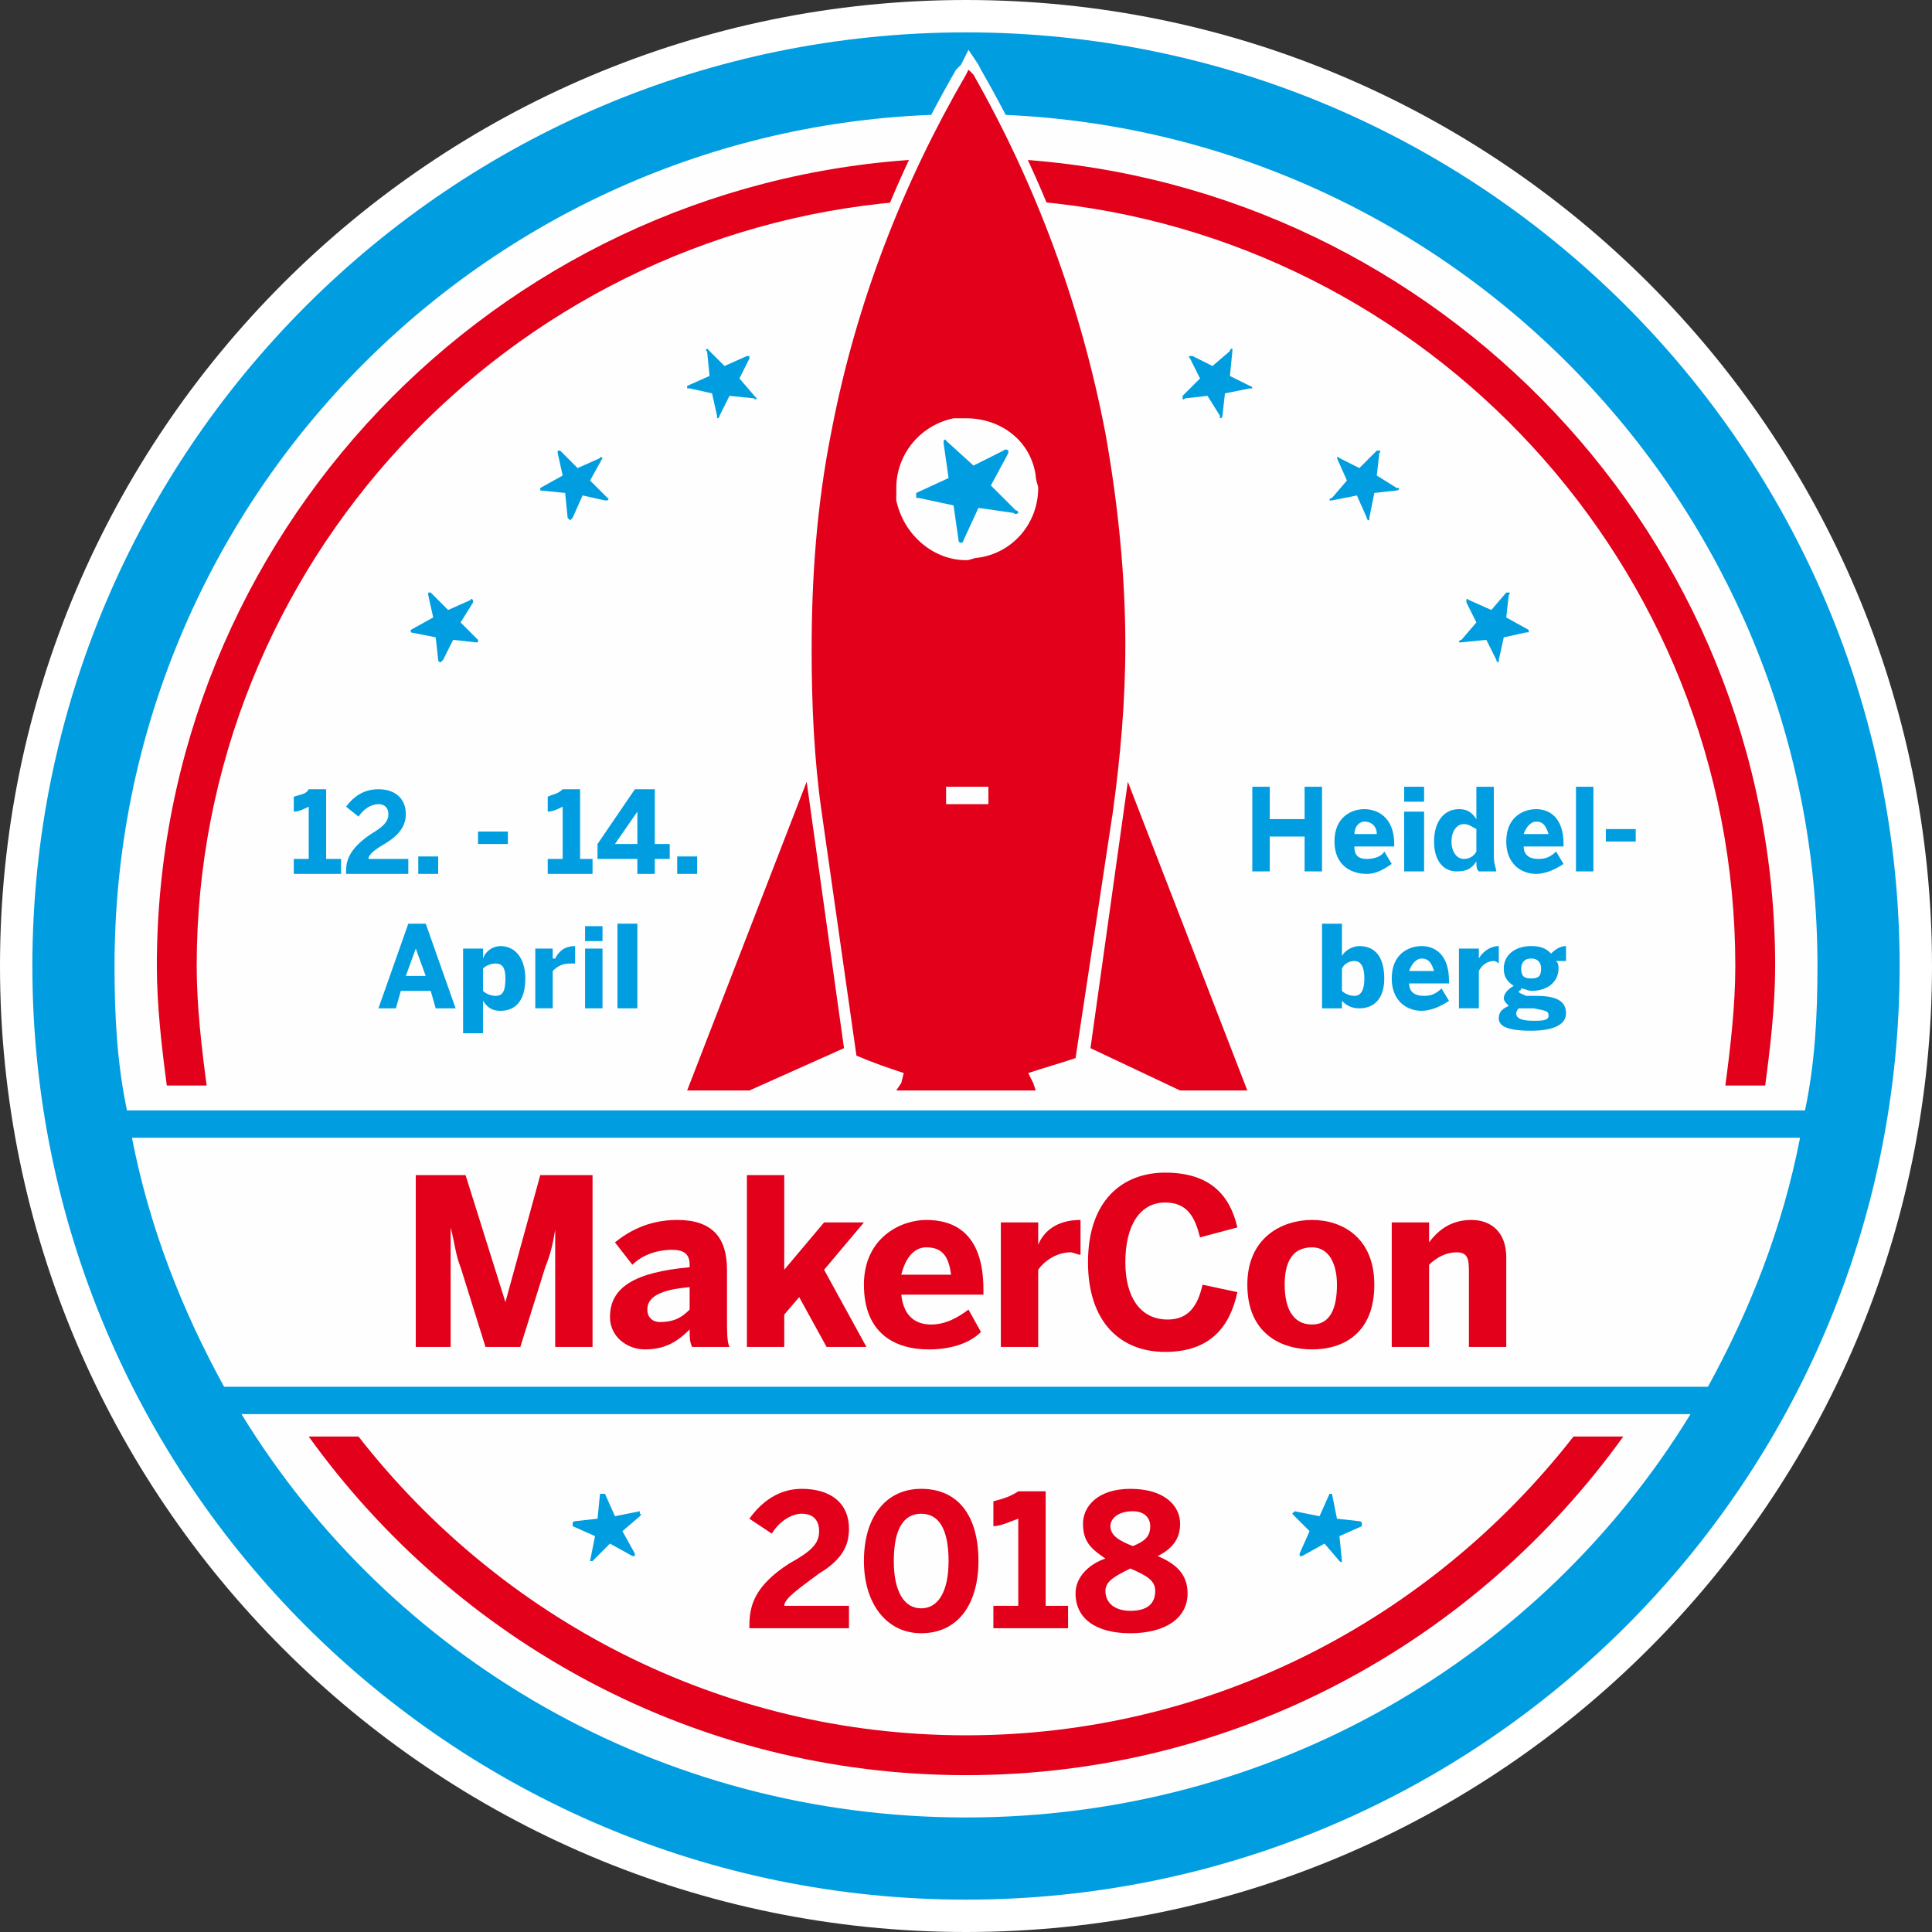 <?xml version="1.0" encoding="UTF-8"?>
<!DOCTYPE svg PUBLIC "-//W3C//DTD SVG 1.1//EN" "http://www.w3.org/Graphics/SVG/1.1/DTD/svg11.dtd">
<!-- Creator: CorelDRAW X6 -->
<svg xmlns="http://www.w3.org/2000/svg" xml:space="preserve" width="776px" height="776px" version="1.1" style="shape-rendering:geometricPrecision; text-rendering:geometricPrecision; image-rendering:optimizeQuality; fill-rule:evenodd; clip-rule:evenodd"
viewBox="0 0 776 776"
 xmlns:xlink="http://www.w3.org/1999/xlink">
 <rect x="0" y="0" width="776" height="776" fill="#333333" stroke="none"/>
 <defs>
  <style type="text/css">
   <![CDATA[
    .fil2 {fill:#FEFEFE}
    .fil1 {fill:#009EE0}
    .fil3 {fill:#E2001A}
    .fil0 {fill:white}
   ]]>
  </style>
 </defs>
 <g id="Ebene_x0020_1">
  <path class="fil0" d="M388 0c-214,0 -388,174 -388,388 0,214 174,388 388,388 214,0 388,-174 388,-388 0,-214 -174,-388 -388,-388z"/>
  <g id="_1113036624">
   <path class="fil1" d="M388 13c-207,0 -375,168 -375,375 0,207 168,375 375,375 207,0 375,-168 375,-375 0,-207 -168,-375 -375,-375z"/>
   <path class="fil2" d="M388 730c-123,0 -231,-64 -291,-162l582 0c-60,98 -168,162 -291,162z"/>
   <path class="fil2" d="M686 557l-596 0c-17,-31 -30,-64 -37,-100l670 0c-7,36 -20,69 -37,100z"/>
   <path class="fil2" d="M51 446c-4,-19 -5,-38 -5,-58 0,-186 148,-337 332,-342 3,-5 5,-10 8,-14l3 -5 3 5c3,5 5,9 8,14 183,6 330,157 330,342 0,20 -1,39 -5,58l-674 0z"/>
   <path class="fil3" d="M362 81c2,-6 4,-12 7,-17 -170,10 -306,151 -306,324 0,16 2,33 4,48l16 0c-2,-15 -4,-32 -4,-48 0,-161 125,-294 283,-307z"/>
   <path class="fil3" d="M409 64c3,6 5,11 8,17 156,14 280,146 280,307 0,16 -2,33 -4,48l16 0c2,-15 4,-32 4,-48 0,-172 -135,-313 -304,-324z"/>
   <polygon class="fil1" points="503,350 503,316 510,316 510,329 524,329 524,316 531,316 531,350 524,350 524,336 510,336 510,350 "/>
   <path class="fil1" d="M553 335c0,-3 -2,-5 -5,-5 -2,0 -4,2 -4,5l9 0zm-17 3c0,-10 7,-13 12,-13 5,0 12,3 12,14l0 1 -16 0c0,4 2,5 5,5 3,0 6,-1 7,-3l3 5c-3,2 -6,4 -10,4 -7,0 -13,-4 -13,-13z"/>
   <path class="fil1" d="M564 350l0 -24 8 0 0 24 -8 0zm0 -28l0 -6 8 0 0 6 -8 0z"/>
   <path class="fil1" d="M593 342l0 -9c-2,-1 -3,-2 -5,-2 -3,0 -5,3 -5,7 0,4 2,7 5,7 2,0 4,-1 5,-3zm-17 -4c0,-8 4,-13 10,-13 3,0 5,1 7,4l0 -13 7 0 0 28c0,3 1,5 1,6l-7 0c-1,-1 -1,-2 -1,-4 -2,3 -4,4 -8,4 -5,0 -9,-4 -9,-12z"/>
   <path class="fil1" d="M622 335c-1,-3 -2,-5 -5,-5 -2,0 -4,2 -5,5l10 0zm-17 3c0,-10 7,-13 12,-13 5,0 11,3 11,14l0 1 -16 0c0,4 3,5 6,5 3,0 5,-1 7,-3l3 5c-3,2 -7,4 -11,4 -6,0 -12,-4 -12,-13z"/>
   <polygon class="fil1" points="633,350 633,316 640,316 640,350 "/>
   <polygon class="fil1" points="645,338 645,333 657,333 657,338 "/>
   <path class="fil1" d="M548 393c0,-4 -1,-7 -4,-7 -2,0 -4,1 -5,3l0 9c1,1 3,2 5,2 3,0 4,-3 4,-7zm-9 9l0 3 -8 0 0 -34 8 0 0 13c1,-2 4,-4 7,-4 6,0 10,4 10,13 0,8 -4,12 -10,12 -3,0 -5,-1 -7,-3z"/>
   <path class="fil1" d="M576 390c-1,-3 -2,-5 -5,-5 -2,0 -4,2 -5,5l10 0zm-17 3c0,-10 7,-13 12,-13 5,0 11,3 11,14l0 1 -16 0c0,4 3,5 6,5 3,0 5,-1 7,-3l3 5c-3,2 -7,4 -11,4 -6,0 -12,-4 -12,-13z"/>
   <path class="fil1" d="M586 405l0 -24 8 0 0 4 0 0c1,-2 4,-5 8,-5l0 0 0 7c0,0 -1,-1 -2,-1 -3,0 -5,2 -6,4l0 15 -8 0z"/>
   <path class="fil1" d="M619 389c0,-2 -1,-4 -4,-4 -3,0 -4,2 -4,4 0,3 1,4 4,4 3,0 4,-1 4,-4zm3 19c0,-2 -1,-2 -6,-3l-4 0 -2 0c-1,1 -1,2 -1,2 0,2 2,3 7,3 3,0 6,0 6,-2zm-20 1c0,-3 2,-4 4,-5 -1,-1 -2,-2 -2,-3 0,-2 2,-4 4,-5 -3,-2 -4,-4 -4,-7 0,-5 4,-9 11,-9 4,0 6,1 8,3 2,-2 4,-3 6,-3l0 6c0,0 -2,0 -4,0 1,1 1,2 1,3 0,5 -4,9 -11,9 -1,0 -3,-1 -4,-1 0,1 -1,1 -1,1 0,1 1,1 3,2l4 0c8,0 12,2 12,7 0,5 -6,7 -14,7 -10,0 -13,-2 -13,-5z"/>
   <polygon class="fil3" points="272,440 302,440 341,422 325,306 "/>
   <path class="fil2" d="M276 438l48 -124 15 107 -38 17 -25 0zm50 -141l-6 15 -48 124 -3 6 7 0 25 0 1 0 1 0 38 -17 3 -2 -1 -3 -15 -107 -2 -16z"/>
   <polygon class="fil3" points="435,422 473,440 504,440 452,306 "/>
   <path class="fil2" d="M438 421l15 -107 48 124 -27 0 -36 -17zm14 -123l-3 15 -16 107 0 3 3 2 36 17 1 0 1 0 27 0 6 0 -2 -6 -48 -123 -5 -15z"/>
   <path class="fil3" d="M373 218c-6,-4 -10,-10 -11,-17l0 0c-1,-7 1,-14 5,-20 4,-6 10,-10 17,-11 6,-1 13,1 19,5 6,4 10,10 11,17 3,14 -7,28 -21,30 -7,1 -14,0 -20,-4zm13 -189c-26,45 -44,93 -54,144 -5,29 -8,59 -8,88 0,22 1,44 4,65l14 100 2 0c5,3 11,4 17,6 -1,2 -4,8 -4,8l62 0c0,0 -2,-6 -3,-8 5,-1 11,-3 17,-5l1 -1 15 -100c3,-22 5,-45 5,-67 0,-29 -3,-57 -8,-86 -10,-51 -28,-99 -54,-144l-3 -5c0,0 -3,5 -3,5z"/>
   <path class="fil2" d="M388 220c-12,0 -22,-8 -24,-20 -1,-6 1,-12 4,-18 4,-5 10,-9 16,-10 1,0 3,0 4,0 12,0 22,8 24,20 2,13 -6,26 -20,28l0 0c-1,0 -2,0 -4,0l0 0zm0 -52c-1,0 -3,0 -5,0 -14,3 -23,15 -23,28 0,2 0,3 0,5 3,14 15,24 28,24 2,0 3,-1 5,-1 14,-2 24,-14 24,-28 0,-1 -1,-3 -1,-5 -2,-14 -14,-23 -28,-23l0 0zm-62 93c0,-29 2,-58 8,-88 10,-52 29,-100 54,-143l1 -2 2 2c25,44 43,92 53,144 5,28 8,57 8,85 0,23 -2,45 -5,67l-15 99c-6,2 -13,4 -19,6l2 4 0 0 1 3 -56 0 2 -3 0 0 1 -4c-6,-2 -12,-4 -19,-7l-14 -98c-3,-21 -4,-43 -4,-65l0 0zm63 -241l-3 6 -2 2c-26,45 -44,93 -54,144 -10,51 -11,103 -4,155l14 98 1 2 2 1c5,2 10,4 15,6l-1 2 -3 6 6 0 56 0 6 0 -2 -6 -1 -2c5,-2 10,-3 15,-6l2 0 0 -3 15 -98c7,-52 6,-103 -3,-154 -10,-51 -28,-100 -54,-145l0 0 -1 -2 -4 -6z"/>
   <path class="fil1" d="M380 177l11 10 12 -6c0,0 1,-1 2,0 0,0 0,1 0,1l-7 13 10 10c0,0 1,0 1,1 -1,1 -2,0 -2,0l-14 -2 -6 13c0,0 0,1 -1,1 -1,0 -1,-1 -1,-1l-2 -14 -14 -3c0,0 -1,0 -1,0 0,-1 0,-2 0,-2l13 -6 -2 -14c0,0 0,-1 0,-1 1,-1 1,0 1,0z"/>
   <path class="fil3" d="M167 472l20 0 16 51 0 0 14 -51 21 0 0 69 -15 0 0 -47 0 0c-1,6 -2,10 -4,15l-10 32 -14 0 -10 -32c-2,-5 -2,-8 -4,-16l0 0 0 48 -14 0 0 -69z"/>
   <path class="fil3" d="M277 526l0 -9c-12,1 -17,4 -17,9 0,3 2,5 5,5 6,0 9,-2 12,-5zm-32 3c0,-12 10,-18 32,-20l0 -1c0,-4 -2,-6 -7,-6 -6,0 -12,2 -16,6l-7 -9c5,-4 13,-9 25,-9 14,0 20,7 20,20l0 19c0,6 0,10 1,12l-15 0c-1,-2 -1,-4 -1,-7 -5,5 -10,8 -18,8 -7,0 -14,-5 -14,-13z"/>
   <polygon class="fil3" points="300,472 315,472 315,510 331,491 347,491 331,510 348,541 332,541 321,521 315,528 315,541 300,541 "/>
   <path class="fil3" d="M382 512c-1,-8 -4,-11 -10,-11 -4,0 -8,3 -10,11l20 0zm-35 4c0,-19 15,-26 25,-26 11,0 23,5 23,28l0 2 -33 0c1,9 6,12 12,12 6,0 11,-3 15,-6l5 9c-5,5 -13,7 -21,7 -13,0 -26,-6 -26,-26z"/>
   <path class="fil3" d="M402 491l15 0 0 9 0 0c2,-5 7,-10 17,-10l0 0 0 14c-1,0 -3,-1 -4,-1 -6,0 -11,4 -13,7l0 31 -15 0 0 -50z"/>
   <path class="fil3" d="M437 507c0,-25 14,-36 31,-36 18,0 26,9 29,22l-15 4c-2,-8 -5,-14 -14,-14 -10,0 -16,9 -16,24 0,14 6,23 17,23 8,0 12,-5 14,-14l14 3c-3,14 -11,24 -29,24 -18,0 -31,-12 -31,-36z"/>
   <path class="fil3" d="M537 516c0,-8 -3,-15 -10,-15 -8,0 -11,6 -11,15 0,9 3,16 11,16 7,0 10,-6 10,-16zm-36 0c0,-19 14,-26 26,-26 12,0 25,7 25,26 0,20 -13,26 -25,26 -12,0 -26,-6 -26,-26z"/>
   <path class="fil3" d="M559 491l15 0 0 8c3,-4 8,-9 17,-9 8,0 14,5 14,15l0 36 -15 0 0 -31c0,-5 -1,-7 -5,-7 -4,0 -8,2 -11,5l0 33 -15 0 0 -50z"/>
   <path class="fil3" d="M388 697c-99,0 -187,-47 -244,-120l-20 0c59,82 155,136 264,136 109,0 205,-54 264,-136l-20 0c-57,73 -145,120 -244,120z"/>
   <polygon class="fil2" points="380,323 380,316 397,316 397,323 "/>
   <path class="fil1" d="M225 181l7 7 9 -4c0,0 0,-1 1,0 0,0 0,0 0,0l-5 9 7 7c0,0 1,0 0,1 0,0 -1,0 -1,0l-9 -2 -4 9c0,0 -1,1 -1,1 -1,-1 -1,-1 -1,-1l-1 -10 -10 -1c0,0 0,0 0,-1 0,0 0,0 0,0l9 -5 -2 -9c0,0 0,-1 0,-1 1,0 1,0 1,0z"/>
   <path class="fil1" d="M173 238l7 7 9 -4c0,0 0,-1 1,0 0,0 0,1 0,1l-5 8 7 7c0,0 0,0 0,1 0,0 -1,0 -1,0l-9 -1 -4 8c0,0 -1,1 -1,1 -1,0 -1,-1 -1,-1l-1 -9 -10 -2c0,0 0,0 0,0 0,-1 0,-1 0,-1l9 -5 -2 -9c0,0 0,-1 0,-1 1,0 1,0 1,0z"/>
   <path class="fil1" d="M285 141l6 6 9 -4c0,0 1,0 1,0 0,0 0,1 0,1l-4 8 6 7c0,0 1,1 1,1 -1,1 -1,0 -1,0l-10 -1 -4 8c0,0 0,1 -1,1 0,0 0,-1 0,-1l-2 -9 -9 -2c0,0 -1,0 -1,0 0,-1 0,-1 0,-1l9 -4 -1 -10c0,0 -1,0 0,-1 0,0 1,1 1,1z"/>
   <path class="fil1" d="M553 181l-7 7 -8 -4c0,0 -1,-1 -1,0 0,0 0,0 0,0l4 9 -6 7c0,0 -1,0 -1,1 1,0 1,0 1,0l10 -2 4 9c0,0 0,1 1,1 0,-1 0,-1 0,-1l2 -10 9 -1c0,0 1,0 1,-1 0,0 -1,0 -1,0l-8 -5 1 -9c0,0 1,-1 0,-1 0,0 -1,0 -1,0z"/>
   <path class="fil1" d="M605 238l-6 7 -9 -4c0,0 -1,-1 -1,0 0,0 0,1 0,1l4 8 -6 7c0,0 -1,0 -1,1 1,0 1,0 1,0l10 -1 4 8c0,0 0,1 1,1 0,0 0,-1 0,-1l2 -9 9 -2c0,0 1,0 1,0 0,-1 0,-1 0,-1l-9 -5 1 -9c0,0 1,-1 0,-1 0,0 -1,0 -1,0z"/>
   <path class="fil1" d="M494 141l-7 6 -8 -4c0,0 -1,0 -1,0 -1,0 0,1 0,1l4 8 -7 7c0,0 0,1 0,1 0,1 1,0 1,0l9 -1 5 8c0,0 0,1 0,1 1,0 1,-1 1,-1l1 -9 10 -2c0,0 1,0 1,0 0,-1 -1,-1 -1,-1l-8 -4 1 -10c0,0 0,0 0,-1 -1,0 -1,1 -1,1z"/>
   <path class="fil1" d="M238 627l7 -7 9 5c0,0 0,0 1,0 0,-1 0,-1 0,-1l-5 -9 7 -6c0,0 1,-1 0,-1 0,-1 0,-1 0,-1l-10 2 -4 -9c0,0 0,0 -1,0 0,0 -1,0 -1,0l-1 10 -9 1c0,0 -1,0 -1,1 0,1 0,1 0,1l9 4 -2 10c0,0 0,0 1,0 0,1 0,0 0,0z"/>
   <path class="fil1" d="M538 627l-6 -7 -9 5c0,0 -1,0 -1,0 0,-1 0,-1 0,-1l4 -9 -6 -6c0,0 -1,-1 -1,-1 1,-1 1,-1 1,-1l10 2 4 -9c0,0 0,0 1,0 0,0 0,0 0,0l2 10 9 1c0,0 1,0 1,1 0,1 0,1 0,1l-9 4 1 10c0,0 1,0 0,0 0,1 -1,0 -1,0z"/>
   <path class="fil1" d="M118 351l0 -6 6 0 0 -21c-2,1 -4,2 -6,2l0 -6c3,-1 5,-1 6,-3l7 0 0 28 6 0 0 6 -19 0z"/>
   <path class="fil1" d="M139 351l0 -1c0,-4 1,-9 10,-15 5,-3 7,-5 7,-8 0,-2 -1,-4 -4,-4 -3,0 -6,2 -8,5l-5 -4c3,-4 7,-7 13,-7 7,0 11,4 11,10 0,3 -1,7 -7,11 -5,3 -8,5 -8,7l16 0 0 6 -25 0z"/>
   <polygon class="fil1" points="168,351 168,344 176,344 176,351 "/>
   <polygon class="fil1" points="192,339 192,334 204,334 204,339 "/>
   <path class="fil1" d="M220 351l0 -6 6 0 0 -21c-2,1 -4,2 -6,2l0 -6c2,-1 4,-1 6,-3l7 0 0 28 5 0 0 6 -18 0z"/>
   <path class="fil1" d="M247 339l9 0 0 -13 0 0 -9 13zm9 12l0 -6 -16 0 0 -6 15 -22 8 0 0 22 6 0 0 6 -6 0 0 6 -7 0z"/>
   <polygon class="fil1" points="272,351 272,344 280,344 280,351 "/>
   <path class="fil1" d="M163 392l8 0 -4 -11 0 0 -4 11zm-11 13l12 -34 7 0 12 34 -8 0 -2 -7 -12 0 -2 7 -7 0z"/>
   <path class="fil1" d="M203 393c0,-4 -1,-6 -4,-6 -2,0 -4,1 -5,2l0 9c1,1 3,2 5,2 3,0 4,-2 4,-7zm-17 22l0 -34 8 0 0 4c1,-3 4,-5 7,-5 6,0 10,5 10,13 0,9 -4,13 -10,13 -3,0 -5,-1 -7,-4l0 13 -8 0z"/>
   <path class="fil1" d="M215 405l0 -24 7 0 0 4 1 0c1,-2 3,-5 8,-5l0 0 0 7c0,0 -2,0 -2,0 -3,0 -5,1 -7,3l0 15 -7 0z"/>
   <path class="fil1" d="M235 405l0 -24 7 0 0 24 -7 0zm0 -27l0 -6 7 0 0 6 -7 0z"/>
   <polygon class="fil1" points="248,405 248,371 256,371 256,405 "/>
   <path class="fil3" d="M301 654l0 -1c0,-8 2,-16 16,-25 9,-5 12,-8 12,-13 0,-4 -2,-7 -7,-7 -4,0 -9,3 -12,8l-9 -6c5,-7 12,-12 21,-12 12,0 19,6 19,16 0,6 -2,12 -12,18 -8,6 -14,10 -14,13l26 0 0 9 -40 0z"/>
   <path class="fil3" d="M381 627c0,-13 -4,-19 -11,-19 -7,0 -11,6 -11,19 0,12 4,19 11,19 7,0 11,-7 11,-19zm-34 0c0,-18 9,-29 23,-29 15,0 23,11 23,29 0,17 -8,29 -23,29 -14,0 -23,-12 -23,-29z"/>
   <path class="fil3" d="M399 654l0 -9 10 0 0 -35c-3,1 -7,3 -10,3l0 -10c4,-1 7,-2 10,-4l11 0 0 46 9 0 0 9 -30 0z"/>
   <path class="fil3" d="M462 613c0,-3 -2,-6 -7,-6 -6,0 -9,3 -9,6 0,4 4,6 9,8 5,-2 7,-4 7,-8zm2 26c0,-4 -3,-6 -10,-9 -6,3 -10,5 -10,9 0,5 4,8 10,8 7,0 10,-3 10,-8zm-32 1c0,-7 6,-12 12,-14 -6,-4 -9,-7 -9,-14 0,-7 6,-14 19,-14 14,0 20,7 20,14 0,6 -3,10 -9,13 7,3 12,7 12,15 0,10 -9,16 -23,16 -14,0 -22,-6 -22,-16z"/>
  </g>
 </g>
</svg>
